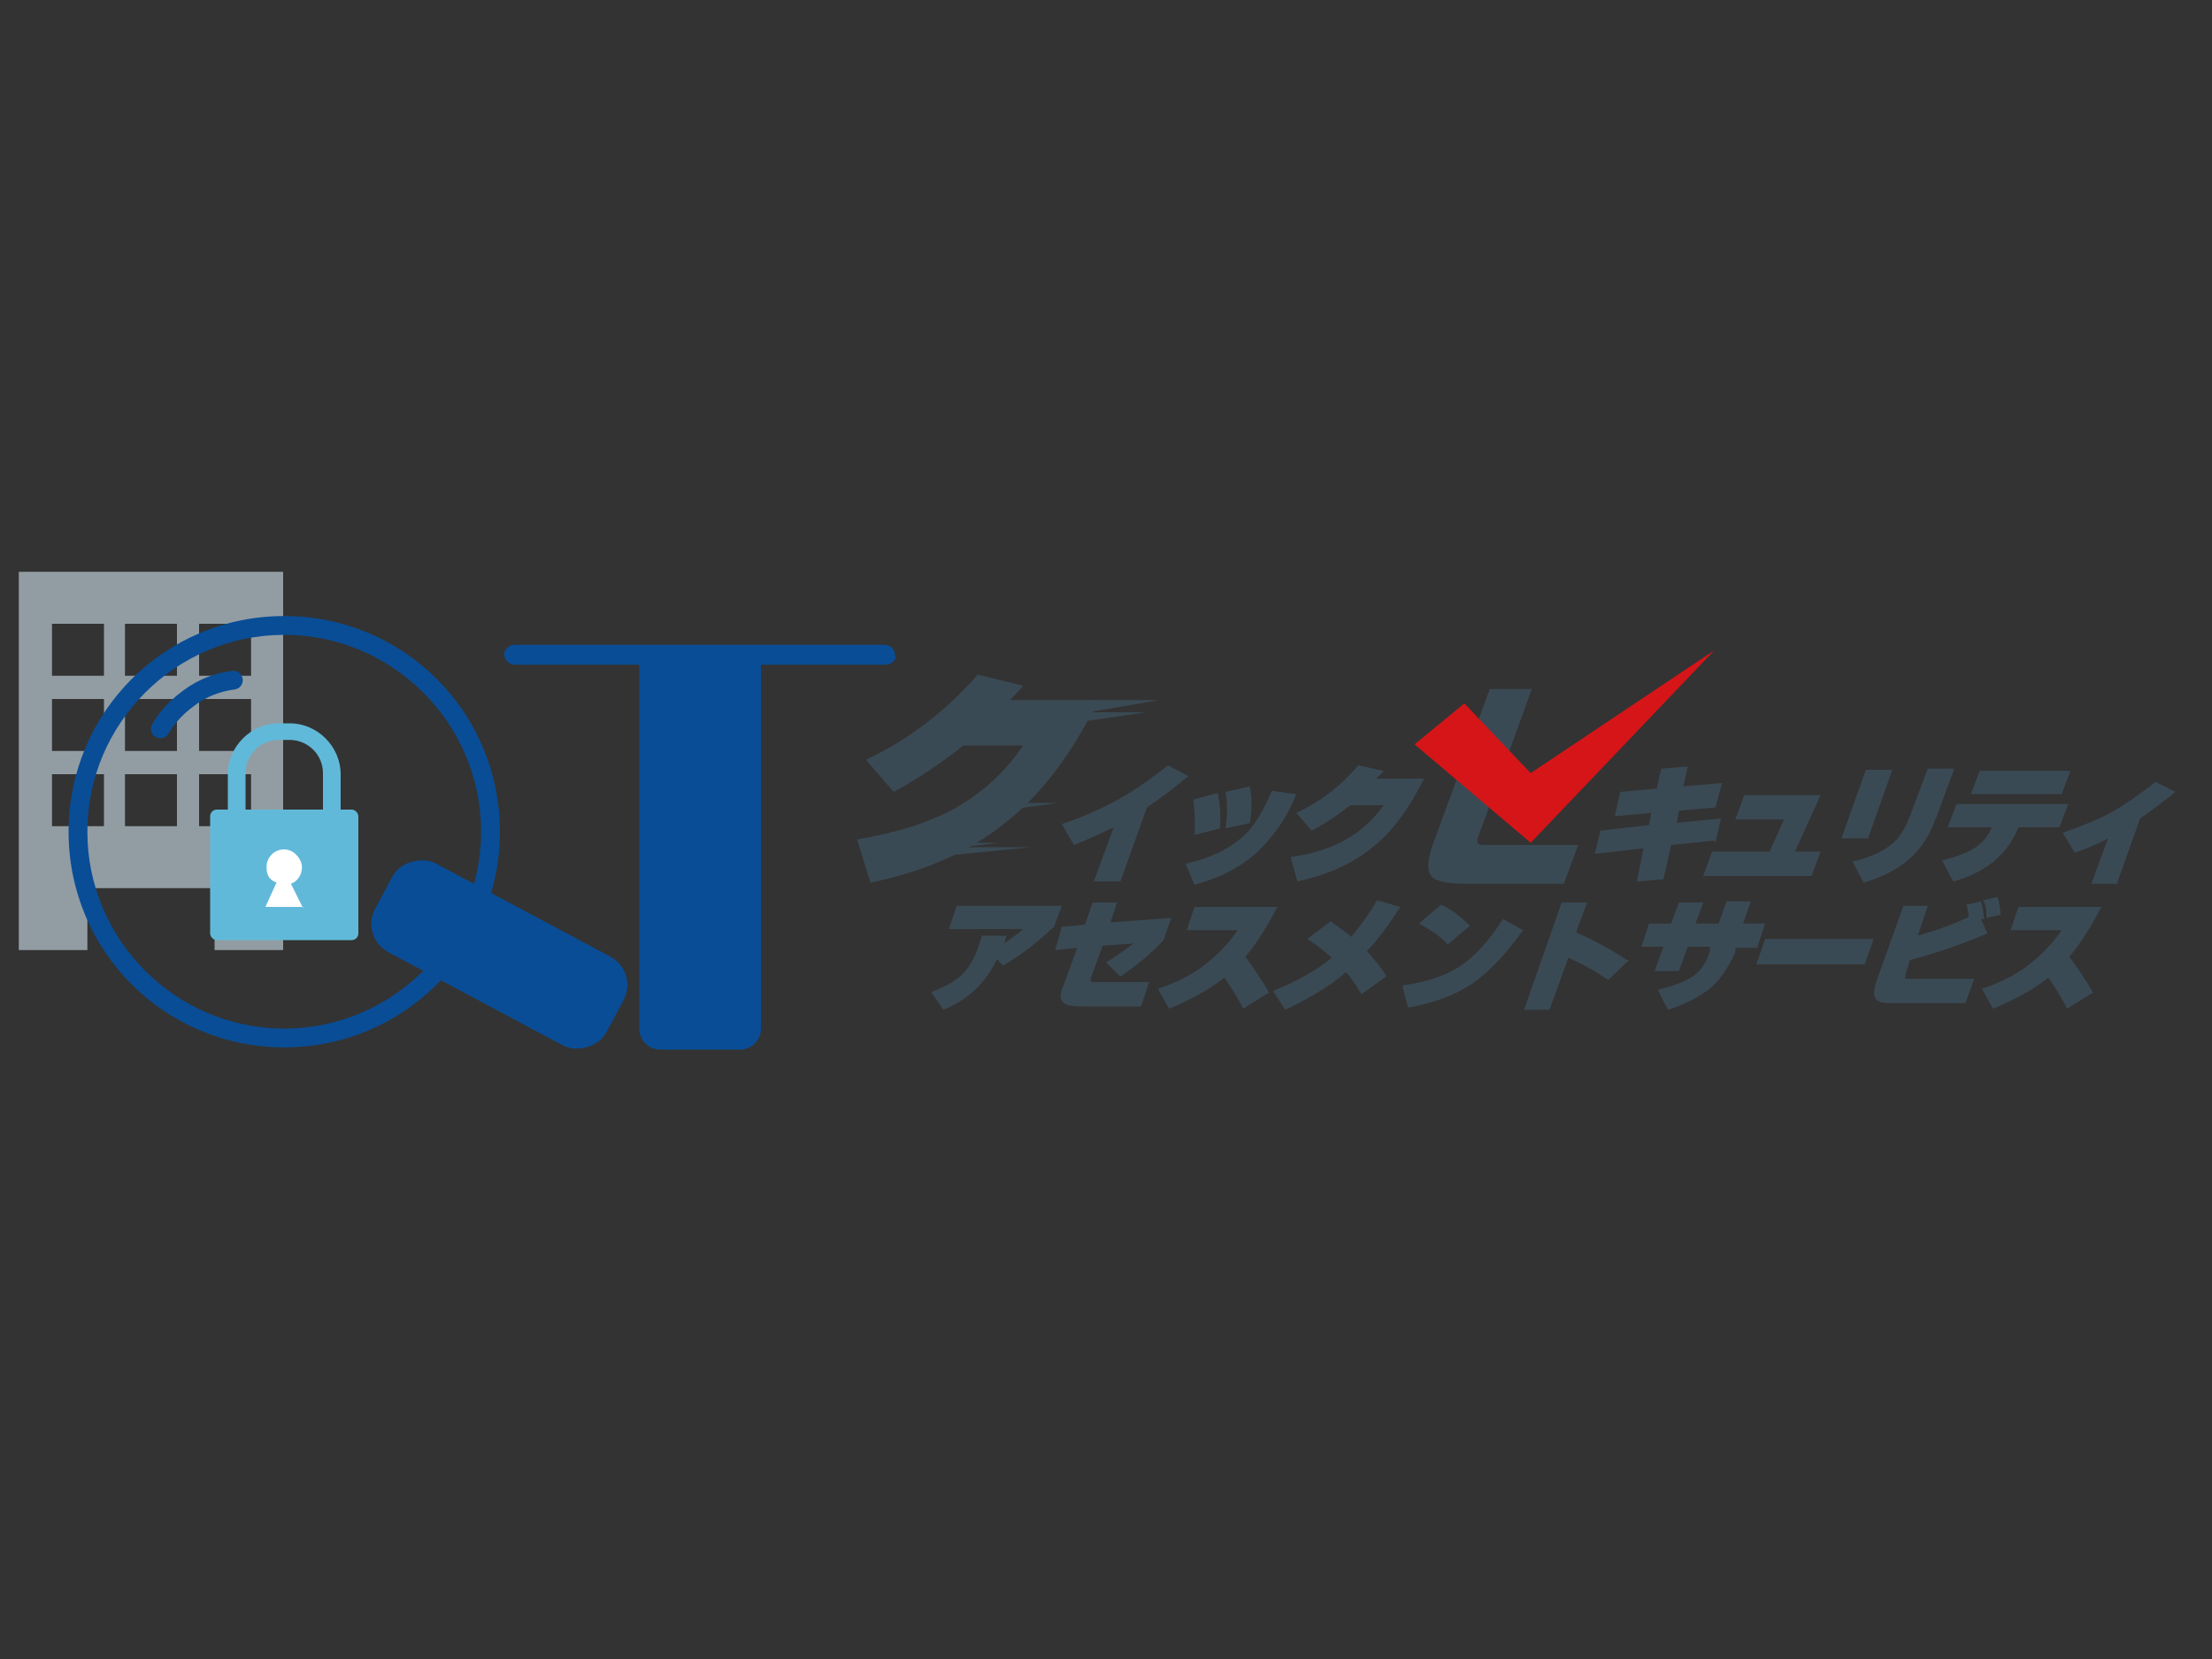 <?xml version="1.0" encoding="UTF-8"?>
<svg xmlns="http://www.w3.org/2000/svg" version="1.1" viewBox="0 0 200 150">
  <rect x="0" y="0" width="200" height="150" fill="#333333" stroke="none"/>
  <defs>
    <style>
      .cls-1 {
        fill: #fff;
      }

      .cls-2 {
        fill: none;
        stroke: #094d96;
        stroke-linecap: round;
        stroke-miterlimit: 10;
        stroke-width: 1.7px;
      }

      .cls-3 {
        fill: #61b9d9;
      }

      .cls-4 {
        fill: #3a4a55;
      }

      .cls-5 {
        fill: #d61518;
      }

      .cls-6 {
        fill: #929da3;
      }

      .cls-7 {
        fill: #094d96;
      }
    </style>
  </defs>
  <!-- Generator: Adobe Illustrator 28.7.10, SVG Export Plug-In . SVG Version: 1.2.0 Build 236)  -->
  <g>
    <g id="_レイヤー_1" data-name="レイヤー_1">
      <g>
        <path class="cls-6" d="M1.7,51.7v34.2h6.2v-5.6h11.5v5.6h6.2v-34.2H1.7ZM9.4,74.7h-4.7v-4.7h4.7v4.7ZM9.4,67.9h-4.7v-4.7h4.7v4.7ZM9.4,61.1h-4.7v-4.7h4.7v4.7ZM16,74.7h-4.7v-4.7h4.7v4.7ZM16,67.9h-4.7v-4.7h4.7v4.7ZM16,61.1h-4.7v-4.7h4.7v4.7ZM22.7,74.7h-4.7v-4.7h4.7v4.7ZM22.7,67.9h-4.7v-4.7h4.7v4.7ZM22.7,61.1h-4.7v-4.7h4.7v4.7Z"/>
        <g>
          <path class="cls-3" d="M26.2,78.5h-1c-2.5,0-4.6-2.1-4.6-4.6v-3.9c0-2.5,2.1-4.6,4.6-4.6h1c2.5,0,4.6,2.1,4.6,4.6v3.9c0,2.5-2.1,4.6-4.6,4.6ZM25.2,66.9c-1.7,0-3,1.4-3,3v3.9c0,1.7,1.4,3,3,3h1c1.7,0,3-1.4,3-3v-3.9c0-1.7-1.4-3-3-3h-1Z"/>
          <rect class="cls-3" x="19" y="73.2" width="13.4" height="11.8" rx=".6" ry=".6"/>
          <path class="cls-1" d="M27.4,82.1l-1.1-2.2c.6-.2,1-.8,1-1.5s-.7-1.6-1.6-1.6-1.6.7-1.6,1.6.4,1.2.9,1.4l-1,2.2h3.4Z"/>
        </g>
        <g>
          <g>
            <path class="cls-4" d="M90.1,86.8c-1,2.1-2.6,3.6-4.8,4.5l-1.1-1.6c1.3-.5,2.2-1,2.8-1.6.6-.6,1.1-1.4,1.5-2.6l.3-.9h2.2l-.2.7c.7-.5,1.3-.9,1.7-1.3h-6.7l.7-2.1h9.5l-.7,1.9c-1.4,1.3-2.9,2.5-4.6,3.5l-.6-.6Z"/>
            <path class="cls-4" d="M103.1,91h-5.2c-.9,0-1.4-.1-1.7-.3-.4-.3-.4-.8,0-1.7l1.2-3.3-2,.2.6-2.1,2.1-.2.7-2h2.2l-.6,1.8,5.5-.4-.7,2c-1,1.1-2.3,2.2-3.9,3.3l-1.3-1.3c.9-.5,1.7-1.1,2.5-1.7l-2.8.2-1.1,3c0,.2,0,.3.3.3h5l-.7,2.1Z"/>
            <path class="cls-4" d="M114.8,89.7l-2.4,1.5c-.6-1.2-1.2-2.1-1.7-2.8-1.4,1.1-3.1,2-5,2.8l-1-1.8c1.8-.6,3.3-1.4,4.4-2.3,1-.8,2-1.8,2.8-3h-4.6l.7-2.1h7.5c-.9,1.7-1.8,3.2-2.9,4.5.8,1.1,1.5,2.1,2.1,3.2Z"/>
            <path class="cls-4" d="M125.3,88.3l-2.2,1.6c-.5-.8-.9-1.5-1.4-2-1.5,1.3-3.4,2.4-5.5,3.4l-1.1-1.7c2.2-.9,4-1.9,5.3-3-.6-.6-1.3-1.1-2.2-1.7l2.1-1.6c.6.4,1.2.9,1.9,1.4.7-.9,1.5-1.9,2.3-3.3l2.1.6c-1,1.6-2,2.9-3,4,.7.8,1.3,1.5,1.7,2.2Z"/>
            <path class="cls-4" d="M137.7,84.1c-1.4,2-2.9,3.6-4.4,4.7-1.7,1.2-3.7,1.9-6,2.3l-.5-2c2.2-.3,4-.9,5.3-1.8,1.3-.9,2.5-2.2,3.8-4.2l1.8,1ZM132.9,83.7l-2,1.7c-.6-.7-1.5-1.3-2.6-1.9l2-1.7c.9.4,1.8,1.1,2.6,1.9Z"/>
            <path class="cls-4" d="M147.3,86.8l-1.9,1.8c-1-.7-2.2-1.4-3.6-2l-1.7,4.7h-2.3l3.4-9.7h2.3l-1,2.7c1.8.8,3.4,1.7,4.6,2.5Z"/>
            <path class="cls-4" d="M158.9,85.7h-2v.4c-.6,1.3-1.3,2.4-2.2,3.2-1,.8-2.3,1.5-3.9,2l-.9-1.8c1.6-.4,2.8-.9,3.4-1.4.5-.4,1-1.1,1.3-2.1v-.4c.1,0-2,0-2,0l-.8,2.2h-2.2l.8-2.2h-2l.7-2.1h2l.7-1.9h2.2l-.7,1.9h2.1l.7-2h2.2l-.7,2h2l-.7,2.1Z"/>
            <path class="cls-4" d="M168.6,87.2h-9.8l.8-2.3h9.8l-.8,2.3Z"/>
            <path class="cls-4" d="M177.5,90.7h-6.5c-.8,0-1.2-.1-1.4-.4-.2-.2-.2-.7,0-1.4l2.5-7h2.2l-.9,2.7c1.7-.5,3.2-1,4.6-1.7,0-.4-.1-.7-.2-1.1l1.3-.3c.2.5.2,1,.3,1.6h-.3c0,0,.6,1.3.6,1.3-2.4,1-4.7,1.8-7,2.4l-.4,1.2c0,.3-.1.4,0,.5,0,0,.2,0,.5,0h5.7l-.8,2.2ZM180.9,82.7l-1.3.3c0-.6,0-1.1-.3-1.6l1.3-.3c.2.5.2,1,.3,1.6Z"/>
            <path class="cls-4" d="M189.3,89.7l-2.4,1.5c-.6-1.2-1.2-2.1-1.7-2.8-1.4,1.1-3.1,2-5,2.8l-1-1.8c1.8-.6,3.3-1.4,4.4-2.3,1-.8,2-1.8,2.8-3h-4.6l.7-2.1h7.5c-.9,1.7-1.8,3.2-2.9,4.5.8,1.1,1.5,2.1,2.1,3.2Z"/>
          </g>
          <g>
            <g>
              <g>
                <path class="cls-4" d="M99.3,63.3c-2.3,4.7-5,8.4-8.3,11-3.3,2.7-7.4,4.5-12.3,5.5l-1.2-3.9c3.5-.6,6.5-1.5,9-2.9,2.4-1.4,4.5-3.3,6-5.6h-5.4c-1.9,1.5-3.9,2.9-6.3,4.2l-2.5-2.9c4-1.9,7.3-4.5,10.1-7.7l4.1,1c-.4.5-.8.9-1.2,1.3h7.9Z"/>
                <polyline class="cls-4" points="98.8 63.3 104.8 63.3 98.4 64.4 103.6 64.4 97.5 65.3"/>
                <polyline class="cls-4" points="91.5 72.6 95.7 72.6 90.4 73.3"/>
                <polyline class="cls-4" points="86.9 76.2 90.4 76.2 86.9 76.6 93.2 76.6 83.1 77.6"/>
              </g>
              <g>
                <path class="cls-4" d="M107.4,70.2c-1.3,1.1-2.5,2-3.7,2.8l-2.4,6.7h-2.4l1.8-4.9c-1.1.5-2.3,1.1-3.6,1.6l-1.1-1.9c1.9-.6,3.6-1.4,5.1-2.2,1.4-.8,2.9-1.8,4.5-3.1l1.9,1Z"/>
                <path class="cls-4" d="M117.2,71.8c-.9,2.3-2.2,4-3.7,5.4-1.5,1.3-3.3,2.2-5.5,2.8l-.8-1.9c2.2-.5,3.8-1.3,5-2.3,1.1-.9,2-2.4,2.8-4.3l2.1.3ZM110.3,74.9l-2.3.6c.1-1.2,0-2.2-.1-3.2l2.2-.6c.2,1,.3,2,.2,3.2ZM113.1,74.4l-2.3.5c.2-1.2.2-2.3,0-3.3l2.2-.5c.2,1,.2,2.1,0,3.3Z"/>
                <path class="cls-4" d="M128.7,70.5c-1.3,2.6-2.8,4.7-4.6,6.1-1.8,1.5-4.1,2.5-6.8,3.1l-.6-2.2c2-.3,3.6-.8,5-1.6,1.4-.8,2.5-1.8,3.4-3.1h-3c-1,.8-2.2,1.6-3.5,2.3l-1.4-1.6c2.2-1,4.1-2.5,5.6-4.3l2.3.5c-.2.3-.5.5-.7.7h4.4Z"/>
              </g>
            </g>
            <g>
              <g>
                <path class="cls-4" d="M138.5,62.3l-4.9,13.5c-.1.4,0,.6.5.6h8.6l-1.3,3.5h-8.9c-1.5,0-2.5-.2-2.9-.5-.6-.5-.6-1.4-.1-2.9l5.2-14.2"/>
                <polygon class="cls-5" points="138.4 69.9 132.4 63.6 127.9 67.3 138.4 76.2 155 58.8 138.4 69.9"/>
              </g>
              <g>
                <path class="cls-4" d="M155,76l-3.9.4-.7,3.1-2.4.2.6-3-4.4.5.5-2.1,4.4-.5.2-1.1-3.3.3.5-2.2,3.3-.3.4-1.8,2.4-.2-.4,1.8,3.5-.3-.6,2.2-3.3.3-.2,1.1,4-.4-.5,2.2Z"/>
                <path class="cls-4" d="M163.7,79.2h-9.7l.8-2.2h5.2l1.3-2.9h-4.4l.8-2.2h6.9l-2.3,5.1h2.3l-.8,2.2Z"/>
                <path class="cls-4" d="M168.9,75.8h-2.4l2.2-6.2h2.4l-2.2,6.2ZM175,74c-.5,1.5-1.3,2.7-2.3,3.6-1.1,1-2.5,1.7-4.2,2.2l-1-1.9c1.8-.4,3.1-1.1,3.9-1.9.5-.5,1-1.4,1.4-2.5l1.5-4h2.4l-1.7,4.6Z"/>
                <path class="cls-4" d="M186.2,74.8h-3.7c-1,2.5-3,4.1-5.9,4.9l-1-1.9c1.5-.4,2.6-.8,3.3-1.4.5-.4.9-.9,1.2-1.6h-4l.8-2.1h10.1l-.8,2.1ZM186.4,71.8h-8.2l.8-2.1h8.2l-.8,2.1Z"/>
                <path class="cls-4" d="M196.8,71.5c-1.2,1-2.3,1.8-3.3,2.5l-2.1,5.9h-2.3l1.5-4.1c-.9.5-1.9.9-3,1.3l-1.1-1.8c1.7-.6,3.2-1.2,4.5-1.9,1.2-.7,2.5-1.6,3.9-2.7l1.8.9Z"/>
              </g>
            </g>
          </g>
        </g>
        <g>
          <path class="cls-7" d="M81,59.3c0,.5-.5.8-1,.8h-11.2s0,32.9,0,32.9c0,1.1-.9,1.9-1.9,1.9h-7.2c-1.1,0-1.9-.9-1.9-1.9v-32.9h-11.2c-.5,0-.9-.3-1-.8s.4-1,.9-1h33.5c.5,0,1,.5.9,1Z"/>
          <g>
            <rect class="cls-7" x="40.6" y="74.4" width="9.1" height="23.7" rx="2.9" ry="2.9" transform="translate(-52.2 85.5) rotate(-61.9)"/>
            <g>
              <path class="cls-7" d="M45.2,75.2c0,10.8-8.7,19.5-19.5,19.5s-19.5-8.7-19.5-19.5,8.7-19.5,19.5-19.5,19.5,8.7,19.5,19.5ZM25.7,57.4c-9.8,0-17.8,8-17.8,17.8s8,17.8,17.8,17.8,17.8-8,17.8-17.8-8-17.8-17.8-17.8Z"/>
              <path class="cls-2" d="M21.1,61.5c-.8.1-2.4.4-4,1.6-1.4,1-2.2,2.1-2.6,2.8"/>
            </g>
          </g>
        </g>
      </g>
    </g>
  </g>
</svg>